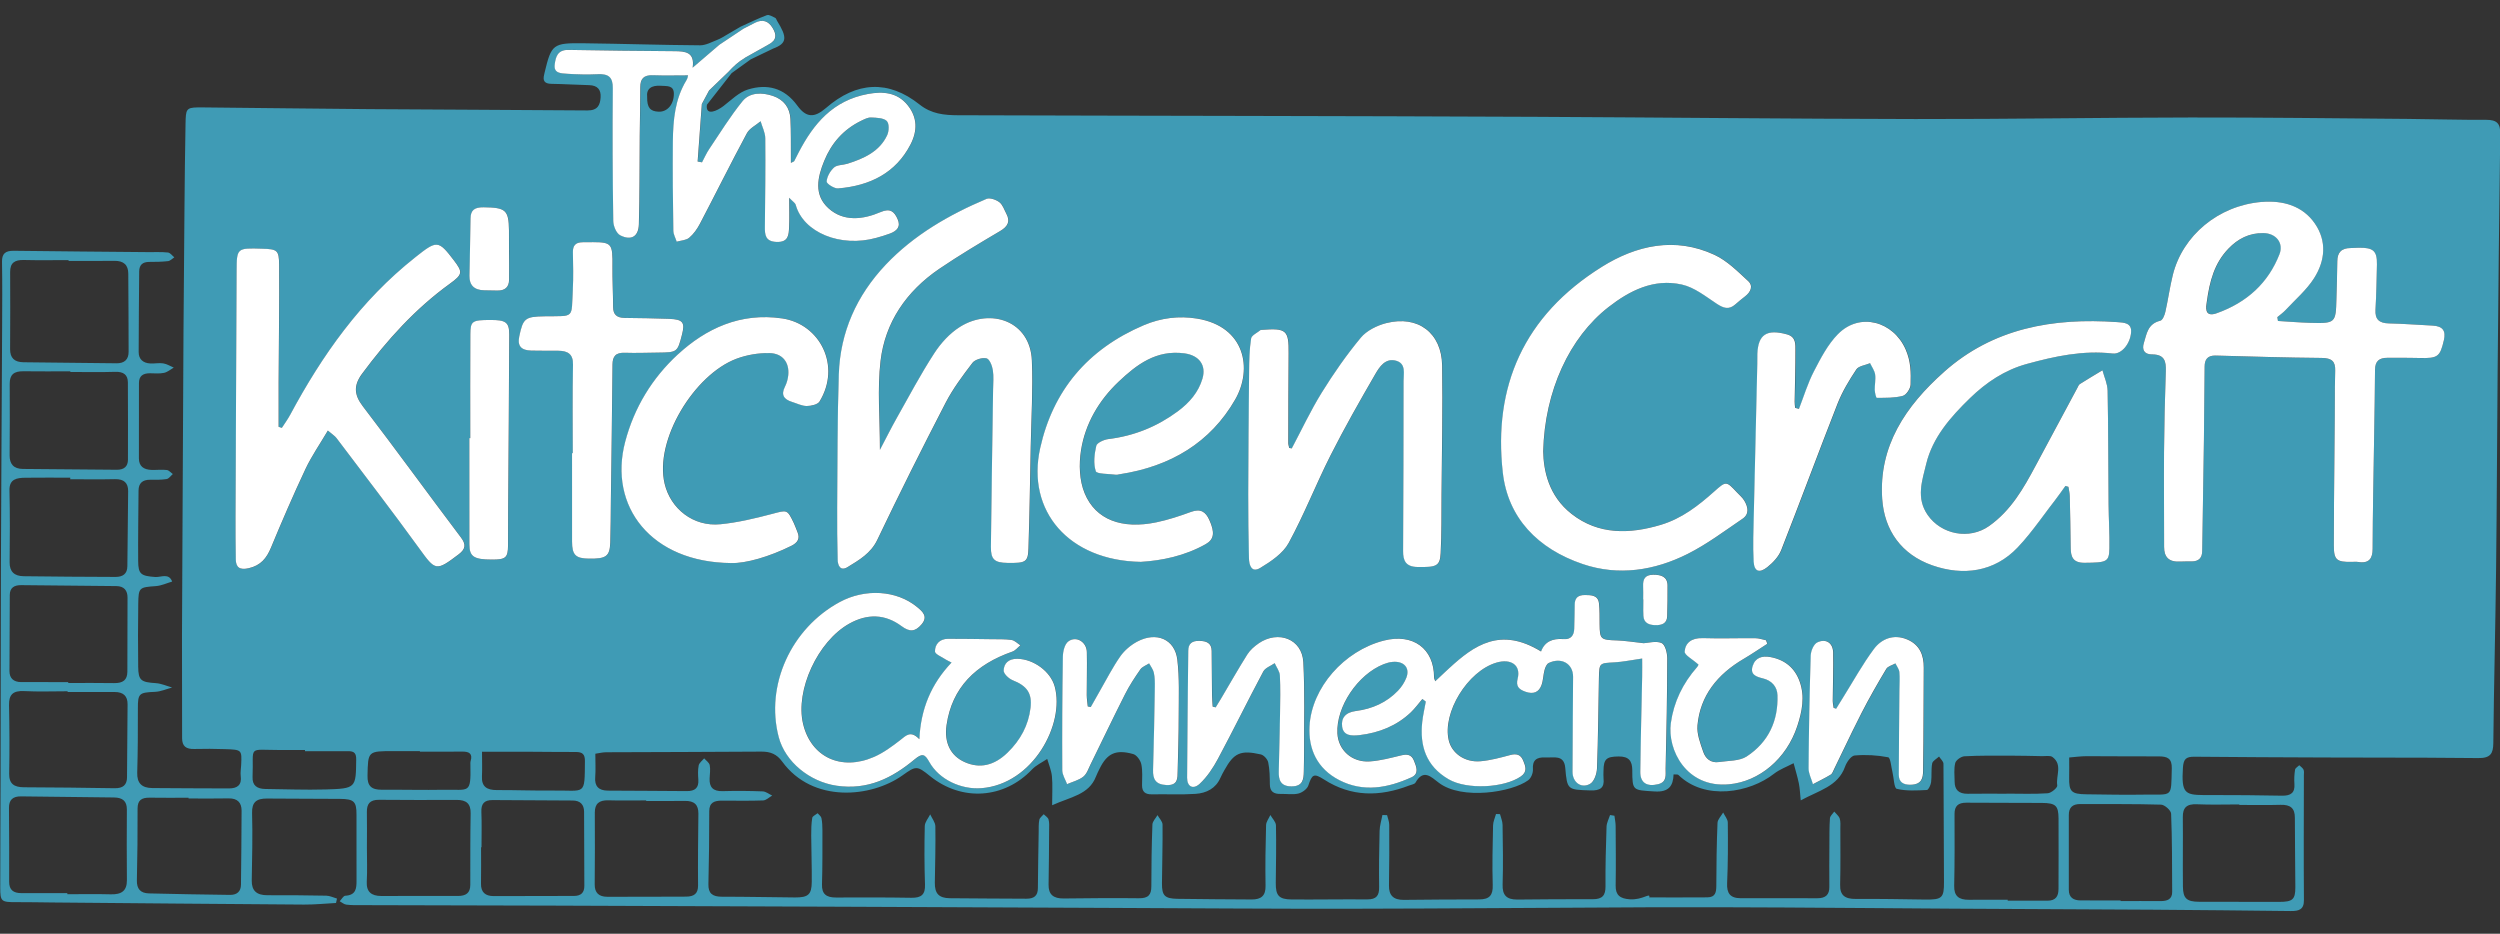 <svg height="62" viewBox="0 0 166 62" width="166" xmlns="http://www.w3.org/2000/svg"><rect x="0" y="0" width="166" height="62" fill="#333333" stroke="none"/><g fill="none" fill-rule="evenodd"><path d="m162.273 22.594c-.257 1.1-.397 1.212-1.628 1.179-.702-.018-1.405-.01-2.108-.011-.571-.002-.83.227-.835.804-.022 2.764-.082 5.528-.123 8.292-.019 1.198-.034 2.397-.038 3.595-.002.627-.23.995-.981.864-.126-.022-.26-.005-.39-.003-1.01.017-1.203-.118-1.203-1.086 0-2.815.039-5.63.062-8.444.008-1.052-.007-2.105.028-3.156.02-.62-.209-.853-.902-.858-2.343-.018-4.686-.096-7.028-.158-.551-.015-.737.266-.741.73-.013 1.614-.024 3.227-.046 4.84-.034 2.471-.077 4.942-.113 7.412-.007.444-.217.688-.708.688-.26 0-.521-.003-.781.009-.732.035-1.042-.301-1.04-.973.004-2.105-.023-4.209-.006-6.314.014-1.785.055-3.571.119-5.356.023-.651-.077-1.115-.923-1.114-.537.001-.666-.341-.535-.758.188-.595.245-1.272 1.089-1.478.16-.039.29-.373.338-.59.184-.812.295-1.639.495-2.448.651-2.626 3.031-4.605 5.883-4.849 1.431-.122 2.742.257 3.552 1.436.806 1.174.676 2.474-.054 3.624-.497.783-1.25 1.425-1.898 2.121-.161.173-.363.314-.545.469.014.084.028.168.042.252.703.042 1.405.101 2.109.122 1.709.05 1.736.019 1.773-1.599.02-.831.055-1.66.058-2.491.003-.57.264-.871.885-.875.182-.001.364-.021.547-.023.969-.008 1.216.213 1.199 1.116-.018 1.002-.04 2.005-.096 3.006-.035.624.229.891.897.905.963.02 1.925.099 2.889.145.685.033.902.346.756.973m-18.814 37.241c-.883-.008-1.766-.002-2.649-.002v-.041c-.883 0-1.766.002-2.649-.001-.494-.001-.79-.203-.79-.701 0-1.659-.001-3.318 0-4.978 0-.472.23-.724.758-.721 1.79.01 3.58-.014 5.368.04.239.007.658.383.667.599.069 1.731.061 3.465.07 5.198.003.486-.323.611-.776.607m-6.062-9.535c.366-.029.77-.086 1.174-.087 1.587-.003 3.173.024 4.759.014.602-.003.895.143.879.791-.049 2.025.09 1.712-1.853 1.748-1.273.024-2.547-.007-3.821-.022-.999-.011-1.159-.18-1.14-1.134.009-.408.002-.817.002-1.311m-.251-18.034c-.24.33-.47.667-.72.99-.809 1.04-1.546 2.141-2.456 3.098-1.551 1.633-3.621 1.901-5.661 1.187-2.049-.718-3.188-2.319-3.329-4.415-.237-3.494 1.535-6.146 4.114-8.438 3.249-2.888 7.212-3.602 11.499-3.297.43.03.953.041.915.657-.048.781-.639 1.494-1.225 1.428-1.964-.227-3.842.181-5.695.689-1.479.406-2.709 1.236-3.776 2.271-1.298 1.26-2.484 2.613-2.907 4.362-.27 1.113-.692 2.266.097 3.401.898 1.291 2.754 1.667 4.079.729 1.459-1.033 2.289-2.51 3.087-4.001.923-1.726 1.85-3.451 2.775-5.175.047-.087.084-.199.163-.248.494-.314.998-.612 1.5-.915.119.45.333.899.342 1.352.048 2.515.041 5.031.063 7.547.009.977.075 1.954.056 2.93-.018.896-.174.942-1.651.954-.766.006-.914-.391-.918-.981-.01-1.15-.035-2.3-.063-3.45-.005-.205-.058-.409-.09-.613-.066-.02-.132-.04-.197-.06m-.543 19.892c.024.145-.397.501-.633.517-.908.061-1.823.024-2.736.024v.006c-.859 0-1.719-.01-2.579.003-.595.008-.864-.268-.867-.804-.003-.415-.058-.845.041-1.24.047-.189.388-.434.609-.445 1.014-.055 2.031-.042 3.048-.042.703.001 1.407.018 2.11.033.234.006.538-.056.69.057.692.513.209 1.257.318 1.89m.08 6.891c0 .455-.179.76-.723.759-.883-.001-1.766 0-2.649 0 0-.021.001-.042.001-.062-.859 0-1.718-.007-2.577.002-.674.007-.993-.252-.977-.926.036-1.59.028-3.181.023-4.772-.002-.523.233-.754.8-.749 1.667.016 3.335.002 5.002.016.918.007 1.098.177 1.104 1.04.01 1.564 0 3.128-.002 4.692m-8.844.684c-1.537-.023-3.076-.052-4.613-.041-.718.005-1.061-.232-1.043-.942.031-1.248.014-2.497.014-3.745 0-.22.025-.453-.043-.655-.059-.171-.237-.307-.363-.459-.099.149-.275.292-.285.446-.041.586-.032 1.174-.036 1.762-.005.931-.013 1.862-.003 2.792.005.524-.246.757-.804.755-1.695-.009-3.389.001-5.083-.002-.702-.001-.93-.337-.901-.988.06-1.344.06-2.691.045-4.036-.002-.223-.2-.444-.307-.666-.13.229-.365.454-.375.688-.058 1.393-.076 2.788-.08 4.183-.002.417-.058.757-.592.762-1.268.011-2.536.004-3.862.004.091-.358-.423.185-1.296.125-.644-.045-.944-.278-.934-.906.022-1.321.008-2.642-.001-3.962-.002-.227-.052-.454-.08-.681-.097-.015-.195-.03-.292-.046-.081.257-.223.514-.232.773-.045 1.321-.08 2.644-.069 3.965.005.586-.198.855-.847.851-1.668-.009-3.336.007-5.002.023-.732.007-1.005-.302-.983-.996.042-1.321.016-2.644-.003-3.967-.003-.237-.111-.473-.17-.71l-.265-.007c-.068.252-.19.503-.196.756-.029 1.321-.062 2.644-.022 3.965.02.654-.197.951-.91.95-1.667-.005-3.334.016-5.001.03-.685.006-.99-.304-.978-.951.023-1.347.023-2.693.017-4.039-.002-.212-.093-.424-.143-.635-.103-.004-.206-.007-.309-.011-.066.35-.179.698-.188 1.049-.033 1.248-.048 2.497-.031 3.744.008.548-.17.817-.799.811-1.669-.015-3.337.018-5.006.005-.855-.007-1.068-.262-1.058-1.102.014-1.273.039-2.546.012-3.819-.005-.231-.243-.458-.372-.687-.099.224-.278.446-.284.671-.037 1.346-.059 2.693-.035 4.039.012.639-.279.902-.921.898-1.642-.012-3.284-.016-4.926-.043-.852-.015-1.037-.211-1.031-1.035.01-1.298.052-2.595.039-3.893-.002-.21-.218-.419-.336-.629-.117.207-.33.412-.337.622-.05 1.37-.071 2.74-.071 4.11 0 .551-.197.795-.823.787-1.667-.022-3.334-.003-5.001.015-.683.007-1.013-.266-1-.923.023-1.223.028-2.447.037-3.671.002-.22.02-.45-.041-.657-.038-.131-.209-.229-.32-.343-.101.122-.262.232-.29.367-.054.261-.038.536-.043.804-.02 1.248-.044 2.495-.053 3.742-.003.497-.25.701-.772.696-1.693-.017-3.388-.007-5.081-.032-.732-.011-1-.322-.99-1.031.019-1.248.056-2.497.035-3.745-.005-.265-.223-.528-.343-.791-.126.257-.354.513-.36.773-.03 1.298-.029 2.596.015 3.893.022.638-.224.884-.903.872-1.668-.029-3.337-.026-5.005-.018-.651.003-.952-.235-.932-.877.037-1.199.028-2.399.029-3.598 0-.269-.013-.541-.067-.804-.024-.117-.165-.212-.253-.318-.124.102-.337.192-.356.309-.062.385-.07.78-.068 1.171.005 1.028.045 2.056.036 3.085-.008.84-.237 1.036-1.126 1.028-1.616-.013-3.233-.051-4.849-.049-.628 0-.902-.229-.888-.83.037-1.615.06-3.231.056-4.846-.002-.581.338-.705.843-.704.912.001 1.825.021 2.736-.013.204-.008.4-.21.6-.323-.209-.096-.414-.269-.627-.278-.885-.034-1.773-.042-2.659-.016-.659.02-.894-.278-.869-.847.012-.294.063-.595.007-.878-.032-.167-.24-.304-.369-.454-.127.157-.329.3-.363.473-.063.308-.043.635-.023.952.034.532-.211.758-.78.751-1.744-.02-3.489-.016-5.233-.031-.616-.006-.883-.301-.835-.893.038-.485.008-.975.008-1.557.23-.033.473-.096.715-.098 3.439-.016 6.878-.016 10.317-.043.605-.004 1.023.178 1.371.657 2.034 2.795 5.928 2.391 7.988.924.908-.647.963-.658 1.84.05 2.108 1.703 4.919 1.505 6.768-.449.27-.285.668-.465 1.006-.694.11.384.277.763.313 1.152.054.574.014 1.156.014 1.922 1.212-.556 2.441-.688 2.909-1.905.07-.184.164-.36.251-.538.493-1.001 1.07-1.28 2.22-.957.238.067.487.42.541.676.095.45.05.926.049 1.392-.002.426.193.618.663.608.962-.02 1.929.033 2.887-.031.729-.047 1.344-.365 1.65-1.057.079-.18.177-.354.273-.528.627-1.134 1.068-1.34 2.413-1.034.204.047.45.325.492.53.098.475.104.97.108 1.458.003.483.263.648.735.635.39-.01.801.063 1.167-.028.257-.064.578-.305.653-.53.245-.742.363-.836 1.04-.401 1.811 1.167 3.701 1.153 5.657.4.145-.056.357-.086.416-.189.531-.927 1.023-.395 1.548.005 1.534 1.169 4.862.63 5.938-.165.196-.145.331-.49.314-.731-.043-.6.243-.814.818-.782.555.032 1.252-.216 1.33.698.125 1.464.152 1.44 1.67 1.491.643.022.94-.171.871-.789-.018-.17-.004-.343-.003-.514.007-.783.189-.945 1.01-.952.67-.007.899.298.901.912.003 1.383.031 1.317 1.48 1.411.96.062 1.235-.385 1.262-1.132.17.014.275-.008.314.03 1.772 1.737 4.746 1.186 6.353-.073.379-.296.865-.471 1.303-.702.118.448.256.892.349 1.344.067.324.076.66.124 1.126 1.179-.653 2.478-.919 2.943-2.241.103-.292.396-.719.636-.74.735-.065 1.5-.022 2.223.118.162.032.201.636.287.978.097.389.102 1.071.289 1.117.632.155 1.329.11 1.997.078.107-.006.257-.333.282-.524.053-.412-.007-.838.071-1.243.033-.171.297-.305.456-.455.102.161.291.32.293.481.023 2.613.014 5.227.034 7.842.008 1.054-.119 1.189-1.235 1.172m-81.494-.942c.006.552-.265.747-.798.749-1.742.003-3.484.014-5.226.011-.566-.001-.845-.266-.839-.825.017-1.588.015-3.176.007-4.764-.003-.59.281-.836.91-.817.831.024 1.665.006 2.497.006v.037c.859 0 1.717.011 2.576-.004.63-.011.901.263.895.844-.017 1.588-.037 3.176-.022 4.764m-8.36-22.833c-.003-1.956-.001-3.912-.001-5.868h.049c0-1.957-.027-3.914.015-5.87.015-.697-.325-.92-.972-.929-.598-.007-1.197.006-1.796-.011-.644-.018-.94-.275-.8-.94.252-1.201.383-1.317 1.681-1.337 2.035-.03 1.77.186 1.875-1.768.044-.83.02-1.664.006-2.496-.007-.423.171-.648.633-.653.025-.001.051-.004.077-.004 1.866-.003 1.933-.091 1.915 1.595-.01.904.042 1.81.045 2.715.002.492.243.712.759.718.989.013 1.978.025 2.967.063.907.035 1.057.234.85 1.037-.307 1.187-.307 1.188-1.607 1.203-.729.009-1.459.038-2.186.013-.617-.021-.821.238-.825.789-.023 3.008-.069 6.015-.107 9.022-.011.93-.01 1.86-.042 2.789-.031.918-.27 1.085-1.419 1.068-.884-.013-1.115-.243-1.116-1.136m-1.263 16.537c-1.245.015-2.491-.036-3.736-.031-.676.003-1.024-.238-.991-.908.024-.506.004-1.013.004-1.637 1.126 0 2.233-.003 3.341.001.96.002 1.92.021 2.881.015.461-.002.616.157.611.611-.019 2.335.053 1.923-2.11 1.95m1.369 6.997c-1.77-.001-3.542.01-5.312.011-.574 0-.856-.265-.847-.821.015-.807.004-1.615.004-2.421h.03c0-.783.023-1.566-.009-2.348-.021-.52.17-.791.746-.787 1.771.012 3.543.017 5.314.03.516.003.757.278.76.745.008 1.637.009 3.276.017 4.913.003.449-.205.679-.703.679m-6.922-23.352c-.003-2.349-.002-4.697-.002-7.045h.062c0-2.3-.01-4.599.005-6.898.006-.882.116-.942 1.313-.947 1.033-.005 1.269.143 1.267.965-.011 3.81-.047 7.62-.072 11.431-.005.856 0 1.712-.007 2.567-.007.826-.15.947-1.075.945-1.203-.003-1.49-.194-1.491-1.017m.078 14.381c-.027.092-.021.195-.018.292.037 1.936-.078 1.598-1.742 1.628-1.38.025-2.76-.012-4.14-.002-.69.005-.966-.25-.951-.93.037-1.637.006-1.637 1.759-1.635.574.001 1.147 0 1.72 0v.036c.938 0 1.876.009 2.814-.004.473-.007.693.148.558.615m-.027 8.246c-.002.524-.282.729-.834.725-1.692-.012-3.384.007-5.076.002-.661-.001-1-.28-.963-.952.041-.755.009-1.514.009-2.271.002-.782.011-1.565-.002-2.347-.008-.528.18-.823.809-.817 1.717.019 3.435.012 5.153.007.644-.002.94.253.928.887-.03 1.588-.018 3.178-.023 4.766m-8.875-29.673c-.114-.15-.292-.258-.575-.501-.53.901-1.083 1.696-1.486 2.554-.81 1.722-1.563 3.468-2.291 5.223-.286.69-.673 1.18-1.479 1.365-.598.136-.85-.054-.857-.594-.014-.954-.022-1.909-.018-2.863.021-5.411.043-10.822.07-16.234.009-1.579.017-1.579 1.691-1.527 1.007.031 1.128.092 1.134 1.07.017 2.594-.021 5.187-.033 7.781-.004.992-.001 1.984-.001 2.977.072.023.144.046.217.069.185-.289.391-.568.552-.868 2.117-3.942 4.666-7.577 8.307-10.457 1.437-1.138 1.526-1.161 2.566.203.594.781.59.929-.26 1.543-2.314 1.675-4.168 3.735-5.829 5.974-.579.78-.552 1.397.045 2.177 2.204 2.88 4.329 5.815 6.514 8.709.359.475.292.777-.151 1.113-1.513 1.145-1.542 1.102-2.626-.394-1.787-2.467-3.65-4.885-5.489-7.32m-.753 23.326c-1.323.039-2.649-.017-3.975-.031-.562-.007-.88-.232-.856-.8.089-2.119-.398-1.79 1.844-1.788h1.638c0 .026 0 .052-.001.078.962 0 1.923.002 2.884-.001.391-.001.521.15.517.541-.02 1.913-.005 1.94-2.052 2.002m-5.599 6.316c-.004.456-.263.689-.726.684-1.795-.022-3.589-.056-5.383-.099-.574-.014-.815-.311-.803-.862.036-1.589.052-3.178.046-4.768-.003-.55.26-.737.807-.727.859.016 1.718.004 2.577.004 0 .016.001.033.001.049.885 0 1.77.015 2.655-.005.614-.014.866.302.867.809.001 1.638-.028 3.276-.041 4.915m-8.28-34.615c-2.052-.024-4.104-.048-6.156-.068-.616-.006-.896-.295-.894-.866.007-1.709.016-3.419.003-5.128-.004-.608.3-.812.916-.796.987.025 1.976.007 2.964.007v.053c1.013 0 2.026.011 3.039-.004.624-.009.921.278.925.84.014 1.733.019 3.467.022 5.2.001.504-.266.77-.818.764m.735 13.474c-.003.506-.302.711-.786.71-2.033-.007-4.066-.02-6.099-.047-.623-.008-.94-.304-.933-.927.017-1.591.026-3.183-.01-4.774-.017-.758.484-.831 1.067-.839.99-.013 1.979-.004 2.969-.004v.105c.99 0 1.98.017 2.969-.006.605-.015.877.26.875.788-.009 1.664-.04 3.329-.052 4.994m-.022 14.007c-.004.517-.264.742-.827.733-2.003-.034-4.005-.054-6.008-.063-.668-.002-1.003-.227-.991-.91.028-1.514.022-3.03-.009-4.544-.013-.684.244-.972 1.005-.933.959.05 1.924.012 2.886.012v.05c1.041 0 2.082.002 3.123-.001.583-.002.861.276.857.815-.011 1.614-.025 3.227-.037 4.84m-1.072 7.779c-.963-.027-1.927-.007-2.891-.007 0-.024 0-.047 0-.072-1.016 0-2.032.001-3.048 0-.533 0-.817-.211-.815-.751.009-1.638-.003-3.277-.012-4.916-.003-.514.243-.766.804-.758 2.056.029 4.113.051 6.169.073.571.006.859.239.855.803-.012 1.565-.01 3.13.002 4.695.005.693-.35.953-1.064.933m-5.955-14.092c-.505-.002-.779-.254-.779-.728.002-1.687.01-3.374.021-5.062.003-.462.283-.652.751-.648 2.109.021 4.218.04 6.328.063.53.006.74.31.74.763.002 1.638-.01 3.276-.011 4.915 0 .563-.301.774-.88.764-1.015-.019-2.03-.006-3.046-.006v-.06c-1.042 0-2.083.004-3.123-.002m-.763-19.812c-.005-.602.285-.835.902-.826 1.042.015 2.083.004 3.124.004v.043c.989 0 1.979.024 2.966-.009.565-.02.851.192.854.703.011 1.709.008 3.419.005 5.129-.001.449-.255.673-.733.67-2.083-.017-4.165-.034-6.247-.054-.623-.007-.879-.339-.877-.895.006-1.589.02-3.178.006-4.766m30.606-10.96c.005-.563.264-.76.864-.752 1.473.019 1.673.174 1.69 1.526.005.439.001.878.001 1.317h.006c0 .658.004 1.317-.002 1.976-.004.477-.264.719-.779.708-.285-.006-.571-.011-.857-.015-.672-.008-1.005-.334-.995-.96.02-1.267.06-2.534.071-3.802m12.476-7.098c-.557-.027-.766-.271-.755-.97-.065-.559.287-.8.93-.751.375.029.834-.043.843.509.01.721-.432 1.239-1.017 1.212m-4.016-2.492c-.676.032-1.357.019-2.032-.028-.39-.027-.916-.013-.836-.615.066-.5.181-.982.91-.971 2.344.037 4.689.074 7.034.084.744.004 1.368.067 1.217 1.094.634-.545 1.209-1.037 1.772-1.521l1.603-1.069c.253-.13.505-.261.76-.389.511-.257.893-.12 1.172.341.269.444.29.809-.264 1.101l-1.574.884-.012.015c-.415.239-.759.565-1.081.916h-.001l-1.283 1.236-.484.902c-.092 1.272-.185 2.545-.277 3.817.097.018.194.036.29.054.158-.296.292-.606.48-.885.718-1.068 1.395-2.169 2.207-3.172.486-.6 1.303-.595 2.027-.349.723.246 1.117.783 1.156 1.517.024.439.026.88.03 1.321.004.519.001 1.037.001 1.606.14-.076.203-.089.223-.124.107-.195.2-.397.303-.594.976-1.868 2.255-3.429 4.59-3.86.989-.181 1.935-.106 2.617.723.683.83.673 1.73.21 2.63-.969 1.881-2.674 2.743-4.809 2.919-.253.021-.77-.314-.76-.458.023-.327.235-.7.493-.934.197-.177.59-.154.885-.247 1.111-.349 2.146-.822 2.642-1.896.127-.274.148-.768-.029-.942-.21-.206-.681-.217-1.043-.232-.215-.009-.449.117-.655.217-1.19.579-1.974 1.494-2.451 2.656-.451 1.1-.706 2.265.285 3.16.994.895 2.273.755 3.45.25.64-.275.909-.044 1.133.457.23.514-.037.791-.508.967-.29.109-.59.197-.89.281-2.38.67-4.866-.348-5.369-2.198-.03-.11-.175-.193-.431-.461 0 .795.02 1.376-.007 1.956-.023.492-.026 1.004-.822.978-.763-.025-.79-.478-.785-1.007.02-1.958.046-3.917.028-5.875-.004-.378-.202-.755-.31-1.132-.31.262-.737.47-.912.797-1.067 1.988-2.07 4.007-3.115 6.005-.179.341-.417.681-.713.933-.199.169-.55.18-.832.262-.078-.243-.22-.487-.223-.731-.028-1.983-.055-3.966-.031-5.949.016-1.4.137-2.792.905-4.051.081-.133.099-.301.103-.314-.792 0-1.565.022-2.336-.007-.618-.024-.835.248-.836.789-.001 1.076-.028 2.154-.037 3.23-.017 1.958-.005 3.917-.057 5.873-.022.813-.498 1.106-1.23.74-.267-.134-.464-.622-.47-.952-.043-2.937-.058-5.874-.03-8.811.006-.711-.25-.973-.99-.938m25.817 8.277c.21-.09.632.061.844.226.223.173.317.496.458.757.276.51.112.846-.407 1.153-1.364.806-2.729 1.618-4.034 2.505-2.218 1.506-3.606 3.579-3.909 6.113-.223 1.87-.043 3.782-.043 5.916.423-.804.748-1.458 1.106-2.094.816-1.447 1.593-2.918 2.498-4.315.437-.673 1.031-1.336 1.722-1.767 2.023-1.263 4.656-.394 4.765 2.244.078 1.904-.04 3.815-.077 5.723-.043 2.25-.077 4.501-.15 6.75-.03.909-.179.983-1.39.964-.859-.014-1.111-.221-1.103-1.069.036-3.474.097-6.948.145-10.422.007-.44.052-.888-.017-1.318-.046-.286-.214-.724-.418-.775-.272-.069-.767.081-.931.296-.651.85-1.301 1.721-1.786 2.658-1.559 3.013-3.078 6.047-4.539 9.103-.423.887-1.2 1.334-1.971 1.805-.476.291-.65-.111-.658-.491-.026-1.15-.042-2.301-.033-3.45.023-2.96.01-5.92.111-8.878.094-2.761 1.165-5.204 3.126-7.271 1.853-1.955 4.176-3.299 6.691-4.363m-9.751 26.769c1.685-.909 3.768-.781 5.122.329.383.314.754.639.295 1.169-.412.474-.776.509-1.31.112-1.102-.821-2.28-.847-3.486-.169-2.09 1.174-3.587 4.42-3.063 6.643.52 2.207 2.517 3.162 4.716 2.201.625-.274 1.191-.693 1.728-1.109.39-.303.693-.676 1.279-.065.093-2.008.778-3.658 2.136-5.09-.203-.105-.294-.14-.37-.192-.26-.177-.726-.358-.729-.541-.007-.457.289-.844.873-.844.964-.001 1.928.014 2.892.027.443.007.891-.011 1.324.053.209.032.39.229.583.353-.176.142-.327.345-.531.416-2.441.853-4.009 2.388-4.372 4.876-.172 1.18.27 2.053 1.22 2.47.984.433 1.934.232 2.825-.632.859-.833 1.396-1.822 1.531-2.987.112-.966-.237-1.446-1.181-1.822-.264-.105-.612-.432-.605-.648.016-.461.313-.792.922-.778 1.065.024 2.189.835 2.467 1.836.69 2.483-1.432 6.49-4.869 6.755-1.323.103-2.796-.559-3.452-1.733-.303-.542-.464-.61-.994-.169-1.46 1.214-3.085 2.047-5.17 1.737-1.781-.264-3.407-1.573-3.841-3.235-.896-3.428.819-7.215 4.061-8.964m-4.67-16.525c-.73-.015-1.511.118-2.19.373-2.815 1.058-5.46 5.409-4.774 8.298.396 1.662 1.9 2.873 3.711 2.693 1.151-.114 2.294-.388 3.413-.683 1.016-.268 1.009-.321 1.452.599.097.199.165.411.25.616.179.425-.003.697-.406.897-1.476.733-3.029 1.174-3.993 1.149-5.315-.039-8.179-3.76-7.043-8.06.598-2.269 1.791-4.225 3.498-5.798 1.857-1.711 4.156-2.799 6.929-2.387 2.508.373 3.924 3.152 2.473 5.519-.119.195-.562.298-.853.296-.323-.002-.646-.17-.968-.27-.55-.171-.748-.474-.477-1.007.121-.238.197-.51.223-.773.082-.829-.367-1.445-1.247-1.463m25.52 21.219c-.046-.216-.204-.412-.313-.617-.197.129-.457.219-.578.394-.371.529-.729 1.074-1.018 1.646-.783 1.544-1.525 3.107-2.289 4.659-.142.287-.249.634-.488.824-.296.235-.712.336-1.076.495-.111-.306-.316-.611-.317-.917-.014-2.517-.003-5.033.04-7.549.006-.351.117-.839.374-1.02.524-.372 1.202.048 1.217.714.023.953-.01 1.907-.007 2.86.001.252.044.504.069.755.067.013.133.025.2.038.201-.356.399-.713.603-1.067.445-.773.848-1.572 1.361-2.305.274-.391.691-.745 1.127-.977 1.27-.677 2.494-.154 2.656 1.202.148 1.232.093 2.487.093 3.731-.001 1.223-.042 2.445-.071 3.668-.011.47.035.963-.743.927-.729-.033-.909-.398-.889-1.013.057-1.833.085-3.667.116-5.5.005-.317.001-.64-.065-.949m-7.546-14.914c.844-3.788 3.114-6.555 6.899-8.166 1.121-.477 2.323-.627 3.52-.43 3.209.53 3.688 3.352 2.529 5.37-1.638 2.853-4.285 4.451-7.681 4.966-.077.011-.157.042-.231.033-.47-.066-1.28-.041-1.343-.232-.172-.517-.097-1.14.03-1.691.046-.198.504-.409.797-.445 1.729-.211 3.251-.835 4.615-1.844.781-.578 1.374-1.272 1.64-2.177.261-.891-.225-1.539-1.19-1.67-1.884-.256-3.183.751-4.368 1.869-1.332 1.258-2.228 2.81-2.506 4.56-.149.929-.115 2.001.241 2.861.733 1.768 2.483 2.4 4.761 1.927.784-.163 1.553-.419 2.303-.693.644-.234.97.002 1.21.529.38.835.322 1.295-.23 1.608-1.397.792-2.936 1.1-4.318 1.182-4.774-.079-7.612-3.371-6.679-7.558m13.754 13.697c.18-.284.463-.535.753-.732 1.316-.893 2.882-.279 2.963 1.241.106 1.978.043 3.963.05 5.945.001.44-.01.88-.018 1.321-.009.522-.061.996-.819.992-.731-.003-.855-.434-.843-.978.027-1.272.064-2.545.084-3.817.014-.856.034-1.714-.01-2.569-.014-.278-.224-.546-.344-.818-.257.18-.626.308-.754.549-1.025 1.922-1.984 3.877-3.012 5.798-.319.596-.712 1.194-1.21 1.659-.437.408-.842.196-.84-.397.011-2.814.051-5.627.077-8.441.004-.461.242-.657.729-.65.487.007.819.152.825.663.01.979.012 1.958.023 2.936.003.256.028.51.043.766.067.016.134.033.2.051.118-.193.239-.384.354-.577.581-.982 1.142-1.976 1.751-2.942m.118-18.782c.008-.732.02-1.47.132-2.191.034-.215.414-.382.638-.568.015-.012.05-.002.077-.005 1.635-.125 1.792.024 1.776 1.566-.019 1.981-.019 3.962-.023 5.944 0 .11.041.22.062.33.057.011.114.021.171.031.659-1.241 1.254-2.516 1.995-3.713.782-1.262 1.638-2.495 2.594-3.644.383-.462 1.074-.809 1.695-.966 2.096-.529 3.666.654 3.698 2.812.043 2.862-.019 5.725-.04 8.587-.01 1.294.01 2.59-.058 3.881-.046.863-.281.938-1.542.917-.794-.013-.954-.443-.951-1.055.015-3.766.034-7.534.03-11.301 0-.488.177-1.152-.494-1.34-.71-.199-1.103.406-1.376.877-1.032 1.782-2.051 3.574-2.977 5.405-.972 1.921-1.751 3.931-2.782 5.821-.372.682-1.167 1.223-1.886 1.655-.591.355-.74-.208-.75-.645-.032-1.419-.053-2.837-.049-4.256.008-2.715.029-5.428.059-8.143m27.759 16.244c-.01.485-.344.608-.785.599-.439-.007-.77-.154-.796-.617-.02-.363-.004-.729-.004-1.094-.003 0-.007 0-.01 0 0-.292.01-.584-.003-.875-.019-.45.103-.759.675-.761.537-.002.938.132.947.71.01.679-.01 1.359-.023 2.038m-.607 11.162c-.745.178-1.184-.093-1.177-.826.022-2.104.082-4.207.123-6.31.009-.451.001-.902.001-1.21-.707.101-1.262.22-1.823.252-1.014.056-1.027.033-1.049 1.019-.043 2.007-.05 4.014-.128 6.019-.014.361-.184.88-.465 1.035-.583.324-1.161-.105-1.161-.802-.001-2.105.032-4.21.038-6.314.002-.871-.778-1.315-1.617-.913-.143.069-.232.298-.278.47-.09.329-.085.685-.203 1.003-.172.461-.524.626-1.054.44-.465-.163-.655-.372-.527-.879.223-.881-.43-1.347-1.411-1.057-1.91.563-3.603 3.325-3.165 5.16.206.863 1.069 1.479 2.105 1.389.667-.058 1.327-.237 1.974-.412.44-.119.709-.016.867.372.152.376.291.74-.161 1.049-1.12.768-3.583.892-4.794.188-1.514-.88-1.924-2.237-1.752-3.81.05-.453.157-.901.237-1.351-.076-.057-.151-.114-.227-.171-.254.297-.483.617-.766.887-.934.887-2.091 1.357-3.396 1.511-.505.06-1.077.067-1.166-.555-.083-.581.223-.958.911-1.045 1.09-.138 2.05-.569 2.794-1.346.237-.248.438-.555.559-.867.252-.652-.16-1.113-.905-1.049-.203.017-.41.076-.599.15-1.725.682-3.162 2.831-3.076 4.59.055 1.117.961 1.949 2.155 1.869.693-.046 1.38-.232 2.059-.396.416-.1.705-.072.872.35.162.407.356.865-.167 1.102-1.557.704-3.187 1.015-4.793.186-1.473-.76-2.06-2.065-1.977-3.582.141-2.568 2.307-5.009 4.931-5.683 1.941-.498 3.344.53 3.339 2.443 0 .066.038.132.077.256 1.966-1.823 3.82-3.944 7.027-1.976.235-.651.764-.883 1.49-.824.497.04.699-.258.712-.686.017-.538.022-1.076.031-1.615.007-.414.206-.627.673-.623.443.003.879.017.938.543.051.461.037.928.043 1.392.013 1.012.063 1.043 1.156 1.081.543.019 1.083.109 1.773.184.29-.015.812-.171 1.184-.013.244.104.379.661.378 1.014-.005 2.447-.047 4.894-.108 7.34-.01.376.117.874-.503 1.022m-3.732-34.355c2.29-1.428 4.849-2.014 7.479-.795.846.392 1.542 1.104 2.235 1.739.351.322.175.725-.201 1.015-.221.171-.437.348-.645.532-.433.385-.794.254-1.24-.04-.734-.483-1.477-1.086-2.31-1.272-1.876-.421-3.483.411-4.87 1.49-2.595 2.017-4.241 5.573-4.342 9.577.023 1.246.337 2.955 1.893 4.168 1.786 1.392 3.837 1.339 5.916.718 1.398-.417 2.503-1.281 3.549-2.216.788-.704.799-.694 1.496.05.171.184.375.352.5.561.245.41.35.881-.111 1.196-1.195.814-2.362 1.693-3.656 2.342-2.189 1.099-4.576 1.48-6.955.674-3.003-1.017-4.975-3.074-5.314-6.076-.645-5.704 1.381-10.421 6.578-13.662m6.412 26.408c-.403-.362-.93-.628-.914-.862.039-.576.463-.916 1.182-.893 1.171.038 2.345-.003 3.517.007.236.002.471.088.707.136.027.078.055.156.083.234-.517.332-1.023.68-1.553.991-1.76 1.03-2.907 2.457-3.083 4.425-.051.574.19 1.189.383 1.759.145.428.486.759 1.04.678.627-.093 1.369-.061 1.846-.374 1.467-.96 2.095-2.39 2.043-4.06-.018-.565-.376-.978-.965-1.12-.491-.119-.863-.27-.681-.831.178-.555.633-.687 1.176-.586.978.182 1.625.737 1.943 1.625.358 1.003.16 1.987-.157 2.956-.714 2.175-2.522 3.686-4.534 3.869-2.832.258-4.112-2.295-3.863-4.076.197-1.402.794-2.626 1.745-3.71.077-.087.108-.21.086-.166m13.345.497c-.02-.197-.17-.381-.263-.572-.205.118-.499.189-.602.36-.574.958-1.129 1.928-1.638 2.917-.635 1.232-1.218 2.488-1.827 3.733-.064.132-.116.305-.23.375-.378.232-.783.425-1.177.634-.102-.354-.294-.709-.291-1.062.019-2.495.064-4.99.143-7.483.01-.305.197-.759.445-.874.572-.268 1.03.047 1.042.663.02 1.076-.019 2.152-.026 3.228-.001.154.04.308.061.462.057.017.112.034.169.051.157-.256.314-.514.474-.769.67-1.07 1.276-2.181 2.032-3.195.505-.677 1.313-1.009 2.21-.63.832.352 1.105 1.045 1.098 1.871-.019 2.201-.008 4.403-.044 6.603-.008.506.076 1.142-.804 1.173-.52.019-.809-.182-.808-.669.005-1.882.026-3.764.041-5.646.003-.39.036-.784-.004-1.17m-9.665-10.488c.073-3.326.155-6.653.233-9.979.004-.22-.004-.441.004-.661.053-1.286.626-1.66 1.97-1.287.61.169.554.661.556 1.085.003 1.125-.034 2.25-.051 3.374-.002.139.02.278.03.416.085.024.17.047.255.071.326-.836.583-1.704.996-2.501.45-.867.916-1.779 1.602-2.474 1.45-1.47 3.676-.837 4.489 1.024.35.801.351 1.545.329 2.324-.008.268-.279.692-.517.756-.548.148-1.149.131-1.729.136-.046 0-.13-.344-.136-.529-.01-.341.074-.69.025-1.023-.037-.26-.217-.501-.334-.751-.311.131-.759.182-.909.408-.482.724-.938 1.481-1.251 2.278-1.272 3.234-2.47 6.493-3.742 9.727-.168.428-.541.828-.92 1.129-.535.424-.873.292-.91-.373-.057-1.047-.011-2.101.011-3.152m29.403 19.273c.936.042 1.876.011 2.814.011v.033c.911 0 1.824.02 2.736-.007.66-.02.956.224.954.856-.004 1.54.03 3.08.032 4.621.001.812-.183.968-1.076.968-1.769.001-3.537-.003-5.306-.007-.819-.002-1.074-.214-1.083-.999-.017-1.542.009-3.084-.007-4.626-.007-.622.25-.88.936-.85m-94.943-52.397c.137-.051.367.1.543.18.057.026.077.123.116.186.68 1.098.696 1.501-.256 1.855l-1.487.715-.633.456-.633.457-1.643 2.099-.01.105c-.022.617.669.32 1.114-.022.518-.4 1.021-.911 1.627-1.097 1.266-.387 2.407-.116 3.268 1.067.59.81 1.126.84 1.907.163 2.03-1.761 4.14-1.881 6.217-.228.784.624 1.633.706 2.542.71 6.361.023 12.721.029 19.082.045 6.436.016 12.874.027 19.31.06 8.395.042 16.788.133 25.182.147 6.094.011 12.187-.096 18.28-.103 4.796-.007 9.591.056 14.387.094 1.745.014 3.49.071 5.236.061.726-.004.944.261.936.92-.075 5.239-.126 10.478-.174 15.717-.04 4.406-.05 8.812-.103 13.217-.045 3.842-.145 7.684-.184 11.526-.007.694-.183 1.01-.998 1-1.129-.013-2.259-.02-3.388-.025l-6.778-.014c-2.889-.011-5.779-.023-8.668-.051-.593-.007-.743.164-.78.758-.101 1.633.129 1.779 1.355 1.788l.446-0.0.166-0c1.536-.002 3.073.012 4.609.042.598.012.872-.201.829-.779-.023-.315-.006-.639.043-.951.017-.108.183-.196.28-.292.097.096.226.177.281.292.05.103.024.24.024.363-.002 2.767-.019 5.534.003 8.301.005.632-.338.732-.879.725-3.048-.035-6.096-.069-9.144-.089-4.428-.029-8.855-.043-13.283-.069-3.727-.022-7.454-.058-11.181-.077-2.968-.015-5.935-.026-8.903-.015-6.611.026-13.222.087-19.832.097-5.344.009-10.688-.033-16.032-.055-5.838-.024-11.676-.052-17.514-.077-6.437-.026-12.874-.053-19.311-.074-4.326-.015-8.652-.021-12.977-.033-.313-.001-.63.007-.937-.035-.152-.02-.288-.146-.431-.224.123-.127.241-.358.371-.365.715-.039.746-.492.746-.984-.001-1.468-.005-2.938-.002-4.406.003-.86-.16-1.033-1.089-1.041-1.615-.015-3.23-.006-4.846-.023-.713-.007-1.017.243-.998.962.042 1.491.002 2.985-.022 4.478-.011.68.323.982 1.04.98 1.303-.004 2.607.003 3.91.03.237.005.473.125.71.192-.021.098-.043.195-.064.293-.71.038-1.422.111-2.133.106-5.577-.038-11.155-.091-16.733-.14-.781-.007-1.563-.025-2.343-.022-1.021.005-1.086-.033-1.086-.972 0-2.448.017-4.897.022-7.346.01-4.72.007-9.44.023-14.16.018-5.236.054-10.473.079-15.709.007-1.443.017-2.887-.007-4.33-.01-.545.223-.741.784-.733 2.97.038 5.942.061 8.912.089.442.004.887-.02 1.323.026.151.016.281.208.421.319-.138.088-.268.236-.416.253-.412.047-.831.052-1.248.052-.462 0-.664.218-.668.634-.013 1.785-.034 3.571-.035 5.356 0 .46.281.729.777.754.285.015.58-.051.856-.006.243.039.466.182.697.279-.214.121-.414.3-.645.35-.299.064-.623.03-.936.027-.476-.003-.731.191-.73.657.002 1.665-.001 3.331-.003 4.996 0 .527.321.747.837.764.338.011.681-.032 1.015.006.143.016.267.175.4.269-.136.115-.257.307-.41.332-.357.059-.728.049-1.092.046-.523-.004-.77.241-.774.717-.012 1.567-.036 3.134-.024 4.701.007.857.193.971 1.13 1.04.382.028.905-.286 1.126.303-.359.105-.713.275-1.079.301-1.107.079-1.157.091-1.172 1.179-.018 1.395-.023 2.791-.004 4.185.011.903.191 1.018 1.17 1.08.366.023.723.189 1.084.29-.378.1-.753.272-1.135.287-1.064.043-1.143.108-1.14 1.107.003 1.42-.002 2.84-.043 4.26-.021.685.292 1.016.998 1.022 1.694.016 3.388.018 5.082.025.583.002.868-.238.793-.817-.031-.24.017-.488.028-.733.05-1.015.05-1.023-1.072-1.059-.677-.022-1.356-.029-2.033-.01-.553.016-.817-.18-.816-.722l-.008-6.758c.009-3.256.03-6.511.047-9.767.018-3.525.032-7.049.054-10.573.017-2.717.04-5.434.065-8.15.017-1.849.033-3.698.07-5.547.019-.94.035-1.071.802-1.083l.254-.001.145.001c3.675.033 7.349.087 11.024.114 4.819.036 9.639.047 14.458.087.689.006.847-.363.878-.875.03-.495-.194-.791-.766-.805-.834-.021-1.667-.075-2.501-.087-.483-.007-.581-.23-.481-.615.012-.047.02-.096.031-.144.452-1.871.544-1.961 2.583-1.935 2.579.031 5.157.118 7.735.136.385.002.779-.22 1.156-.367.108-.042.211-.097.313-.153l1.228-.718c.581-.261 1.152-.545 1.75-.767zm99.375 14.469c-.943-.014-1.692.376-2.319 1.029-1.019 1.059-1.293 2.368-1.48 3.835-.017.349.078.679.71.452 2.014-.719 3.417-2.02 4.157-3.918.289-.738-.227-1.387-1.069-1.399z" fill="#3f9bb5"/><path d="m55.765 39.972c1.685-.909 3.768-.781 5.122.329.383.314.754.639.295 1.169-.412.475-.776.509-1.31.112-1.102-.821-2.28-.846-3.486-.169-2.09 1.174-3.586 4.42-3.063 6.643.52 2.207 2.517 3.162 4.716 2.201.625-.274 1.192-.693 1.729-1.109.39-.303.692-.675 1.278-.065.093-2.008.778-3.658 2.136-5.09-.203-.105-.294-.14-.37-.192-.26-.177-.726-.358-.729-.541-.007-.457.289-.844.873-.844.964-.001 1.928.014 2.892.027.443.007.891-.011 1.324.053.209.032.39.23.583.353-.176.142-.327.345-.531.416-2.441.853-4.009 2.388-4.372 4.876-.171 1.181.27 2.053 1.22 2.47.984.433 1.934.232 2.825-.632.859-.832 1.396-1.822 1.531-2.986.112-.967-.237-1.447-1.181-1.823-.264-.105-.611-.432-.604-.648.015-.46.312-.792.921-.778 1.065.024 2.189.835 2.467 1.836.69 2.484-1.431 6.49-4.869 6.756-1.323.102-2.796-.559-3.452-1.734-.303-.542-.464-.61-.994-.169-1.46 1.214-3.085 2.047-5.17 1.738-1.781-.265-3.406-1.574-3.841-3.236-.896-3.428.819-7.215 4.061-8.964zm49.467-.463c.443.004.879.017.938.543.051.461.037.929.043 1.393.013 1.011.063 1.043 1.156 1.08.543.019 1.083.109 1.773.184.29-.014.812-.17 1.184-.012.244.104.379.66.378 1.013-.005 2.448-.047 4.894-.108 7.341-.01.376.117.874-.503 1.022-.745.178-1.184-.094-1.177-.826.022-2.104.082-4.207.123-6.311.009-.451.001-.902.001-1.209-.707.1-1.262.22-1.823.252-1.014.056-1.027.033-1.049 1.018-.043 2.007-.05 4.014-.128 6.02-.014.361-.184.879-.465 1.035-.583.323-1.161-.105-1.161-.803-.001-2.105.032-4.209.038-6.314.002-.871-.778-1.315-1.617-.913-.143.069-.232.298-.278.469-.09.33-.085.686-.203 1.004-.172.461-.524.625-1.054.439-.465-.163-.655-.372-.527-.879.223-.88-.43-1.346-1.411-1.057-1.91.564-3.603 3.325-3.165 5.16.205.863 1.069 1.478 2.105 1.389.666-.058 1.326-.238 1.974-.412.44-.119.709-.016.866.372.153.375.292.739-.16 1.049-1.12.768-3.583.892-4.794.188-1.514-.88-1.924-2.238-1.752-3.81.05-.453.157-.901.237-1.351-.076-.057-.151-.114-.227-.172-.254.297-.483.618-.766.888-.934.886-2.091 1.356-3.396 1.511-.505.06-1.077.067-1.166-.555-.083-.581.223-.958.911-1.045 1.09-.138 2.05-.569 2.794-1.346.237-.247.438-.554.559-.866.252-.652-.161-1.113-.906-1.049-.203.017-.409.076-.598.15-1.725.681-3.162 2.831-3.076 4.59.055 1.116.961 1.949 2.155 1.869.693-.046 1.38-.232 2.059-.396.416-.101.705-.072.872.349.162.407.356.866-.167 1.102-1.557.705-3.187 1.016-4.793.187-1.473-.76-2.06-2.065-1.977-3.582.141-2.568 2.307-5.009 4.931-5.683 1.94-.499 3.344.529 3.339 2.443 0 .066.038.132.077.256l.268-.25c.134-.126.267-.251.401-.377l.268-.248c1.654-1.519 3.394-2.756 6.091-1.101.235-.651.764-.882 1.49-.823.497.04.699-.258.712-.686.017-.538.022-1.077.031-1.615.007-.415.206-.628.673-.624zm-21.656 3.208c1.316-.893 2.882-.279 2.963 1.241.105 1.977.043 3.963.05 5.945.002.44-.01.88-.017 1.321-.01.522-.061.996-.819.992-.731-.003-.855-.434-.843-.978.026-1.272.064-2.544.084-3.816.014-.857.034-1.714-.01-2.569-.015-.278-.224-.546-.344-.818-.257.18-.626.308-.755.549-1.025 1.922-1.983 3.877-3.011 5.798-.319.596-.712 1.194-1.21 1.659-.437.408-.843.196-.84-.397.01-2.814.05-5.628.077-8.441.004-.461.241-.657.729-.65.487.007.819.152.824.663l.024 2.936c.003.256.028.51.043.766.067.016.133.033.2.051.118-.193.238-.384.353-.577.582-.982 1.143-1.976 1.752-2.942.18-.285.463-.535.753-.732zm-8.058-.118c1.27-.676 2.494-.154 2.656 1.202.147 1.232.093 2.487.092 3.732 0 1.222-.041 2.444-.07 3.667-.011.47.035.963-.743.928-.729-.033-.909-.398-.89-1.013.058-1.833.086-3.666.117-5.5.005-.316.001-.64-.065-.948-.047-.217-.204-.412-.313-.617-.197.129-.457.219-.579.394-.37.529-.728 1.074-1.017 1.646-.783 1.544-1.525 3.107-2.29 4.66-.141.287-.248.633-.487.823-.296.235-.712.336-1.076.495-.019-.051-.04-.102-.062-.153l-.138-.306c-.065-.153-.117-.306-.118-.459-.014-2.516-.003-5.033.039-7.549.006-.351.117-.838.375-1.02.523-.372 1.202.049 1.217.714.023.953-.01 1.907-.007 2.86.001.252.044.504.069.755.066.013.133.025.199.038.202-.355.4-.712.603-1.067.446-.773.849-1.572 1.361-2.304.275-.392.692-.745 1.128-.978zm48.911.492c.505-.677 1.314-1.009 2.21-.63.833.352 1.105 1.045 1.098 1.871-.019 2.201-.008 4.402-.043 6.603-0.0.028-.001.057-.001.085l-.001.175c-.006.441-.07.886-.804.912-.52.019-.809-.182-.808-.669.006-1.882.026-3.765.042-5.646.003-.391.035-.784-.004-1.17-.021-.197-.171-.381-.263-.572-.206.118-.5.189-.603.36-.574.958-1.129 1.927-1.638 2.917-.212.411-.417.824-.62 1.239l-1.206 2.494c-.065.132-.116.305-.231.375-.378.232-.783.425-1.177.634-.102-.354-.294-.709-.291-1.062.019-2.494.064-4.989.143-7.482.01-.305.197-.759.445-.875.572-.267 1.03.047 1.043.664.02 1.076-.02 2.152-.026 3.227-.001.051.004.103.01.154l.05.309c.057.017.112.033.169.051.158-.256.315-.514.475-.77.669-1.07 1.276-2.18 2.031-3.194zm-11.388-.721c1.171.038 2.345-.004 3.517.007.237.002.471.089.707.136.028.078.055.157.083.235-.517.331-1.023.679-1.553.991-1.759 1.029-2.907 2.456-3.083 4.425-.052.574.189 1.189.383 1.759.145.427.487.759 1.04.677.627-.093 1.37-.061 1.846-.373 1.468-.961 2.096-2.39 2.043-4.061-.017-.565-.375-.978-.965-1.12-.491-.118-.862-.269-.681-.831.178-.554.634-.686 1.176-.586.979.182 1.626.737 1.943 1.624.358 1.004.161 1.987-.157 2.956-.714 2.174-2.522 3.685-4.534 3.869-2.831.259-4.112-2.294-3.862-4.076.196-1.401.793-2.626 1.744-3.71.077-.087.108-.209.086-.165-.403-.363-.929-.629-.913-.862.038-.577.463-.917 1.181-.893zm-3.264-4.207c.537-.002.939.133.947.711.01.679-.01 1.359-.023 2.038-.01.484-.343.607-.785.599-.439-.008-.77-.154-.795-.617-.007-.121-.01-.243-.01-.364l.006-.73h-.011c0-.292.01-.584-.003-.875-.018-.45.103-.759.675-.762zm19.316-13.477c3.249-2.888 7.212-3.602 11.499-3.297.43.03.953.041.915.657-.049.781-.639 1.495-1.225 1.428-1.965-.227-3.842.182-5.695.69-1.48.405-2.709 1.235-3.776 2.27-1.298 1.26-2.485 2.613-2.908 4.362-.269 1.113-.692 2.266.097 3.401.897 1.291 2.754 1.667 4.079.729 1.459-1.033 2.289-2.51 3.087-4.001.923-1.726 1.849-3.45 2.775-5.175.047-.087.084-.199.162-.248.495-.314.999-.612 1.501-.915.119.45.333.899.341 1.352.049 2.515.042 5.031.064 7.547.008.978.074 1.954.055 2.93-.017.896-.173.942-1.65.954-.766.006-.914-.391-.919-.981-.009-1.15-.035-2.3-.063-3.45-.005-.205-.057-.408-.089-.613l-.198-.06c-.239.33-.469.667-.72.99-.115.149-.229.298-.343.449l-.677.906c-.453.603-.916 1.197-1.436 1.743-1.551 1.632-3.621 1.9-5.661 1.186-2.049-.718-3.188-2.319-3.33-4.415-.237-3.494 1.536-6.146 4.115-8.438zm-7.045-2.507c1.449-1.469 3.676-.836 4.488 1.025.35.801.352 1.544.329 2.324-.008.267-.278.692-.517.756-.547.147-1.149.13-1.729.135-.046.001-.13-.343-.136-.528-.01-.341.075-.69.026-1.024-.038-.259-.218-.501-.335-.751-.311.131-.758.183-.909.408-.481.723-.937 1.481-1.251 2.278-1.271 3.234-2.47 6.492-3.742 9.726-.168.428-.541.829-.92 1.129-.534.424-.873.292-.91-.373-.058-1.048-.012-2.101.011-3.152.072-3.326.155-6.653.232-9.979.005-.22-.004-.441.004-.661.053-1.287.626-1.66 1.97-1.288.61.17.554.661.556 1.086.003 1.125-.034 2.25-.05 3.374-.003.139.019.278.03.416l.256.071c.325-.836.583-1.704.996-2.501.45-.866.916-1.778 1.602-2.474zm-15.685-4.461c2.289-1.428 4.849-2.014 7.479-.795.845.392 1.541 1.104 2.234 1.739.352.322.175.725-.201 1.015-.221.171-.437.348-.645.532-.433.385-.793.254-1.24-.04-.733-.483-1.477-1.086-2.31-1.273-1.876-.421-3.483.412-4.869 1.49-2.596 2.018-4.242 5.574-4.343 9.578.024 1.246.337 2.954 1.893 4.167 1.786 1.393 3.837 1.34 5.917.719 1.397-.418 2.502-1.281 3.549-2.217.787-.703.798-.693 1.495.051.171.184.375.352.5.56.245.411.35.882-.111 1.196-1.195.813-2.362 1.692-3.655 2.342-2.19 1.099-4.576 1.48-6.956.674-3.003-1.017-4.975-3.075-5.314-6.076-.645-5.704 1.382-10.421 6.579-13.662zm-14.304 3.734c2.096-.529 3.666.653 3.698 2.812.043 2.862-.019 5.725-.04 8.587-.01 1.294.01 2.59-.058 3.881-.046.863-.281.938-1.542.917-.794-.014-.954-.443-.951-1.055.015-3.767.034-7.534.03-11.301 0-.488.177-1.152-.494-1.34-.71-.199-1.103.406-1.376.877-1.032 1.782-2.051 3.574-2.977 5.405-.972 1.921-1.751 3.931-2.782 5.821-.372.682-1.166 1.223-1.886 1.655-.591.355-.74-.208-.75-.645-.032-1.419-.053-2.837-.049-4.256.008-2.715.029-5.428.059-8.143.008-.732.02-1.47.133-2.191.033-.215.413-.382.637-.568.015-.012.05-.002.077-.005 1.635-.125 1.792.024 1.776 1.566-.019 1.981-.018 3.962-.023 5.944 0 .109.041.22.063.33.057.011.113.021.17.031.659-1.241 1.254-2.516 1.995-3.713.782-1.263 1.639-2.495 2.594-3.645.383-.461 1.075-.808 1.695-.965zm-64.487-4.366c1.438-1.138 1.527-1.161 2.566.203.594.781.59.929-.259 1.543-2.315 1.675-4.168 3.735-5.829 5.974-.579.78-.551 1.397.045 2.177 2.204 2.88 4.329 5.815 6.514 8.709.359.475.292.777-.151 1.113-1.512 1.145-1.542 1.102-2.625-.394-.894-1.234-1.806-2.455-2.725-3.672l-2.763-3.648c-.114-.15-.293-.258-.575-.501-.53.9-1.083 1.696-1.487 2.553-.81 1.722-1.563 3.469-2.291 5.223-.286.69-.673 1.18-1.479 1.364-.598.137-.85-.054-.857-.593-.013-.954-.022-1.909-.017-2.863.02-5.411.043-10.822.07-16.234.008-1.579.016-1.579 1.69-1.527 1.007.031 1.128.091 1.134 1.07.017 2.594-.02 5.187-.033 7.781-.004.992 0 1.984 0 2.977l.216.069c.185-.289.391-.568.552-.868 2.118-3.943 4.666-7.577 8.307-10.457zm37.944-3.883c.211-.089.632.061.845.226.223.173.317.496.458.757.275.51.111.847-.407 1.153-1.364.806-2.729 1.619-4.035 2.505-2.217 1.507-3.606 3.579-3.908 6.113-.223 1.87-.043 3.783-.043 5.916.423-.804.747-1.458 1.105-2.093.816-1.448 1.593-2.919 2.499-4.315.436-.673 1.031-1.336 1.722-1.767 2.023-1.263 4.656-.395 4.764 2.244.078 1.904-.04 3.815-.077 5.723-.043 2.25-.078 4.5-.15 6.749-.029.909-.178.983-1.39.964-.859-.013-1.111-.22-1.103-1.068.036-3.474.096-6.948.145-10.422.006-.441.052-.889-.017-1.319-.046-.286-.215-.724-.419-.775-.272-.069-.767.082-.931.296-.65.849-1.301 1.72-1.786 2.657-1.559 3.013-3.078 6.047-4.538 9.103-.424.888-1.201 1.334-1.971 1.805-.477.292-.65-.11-.658-.491-.027-1.15-.043-2.3-.033-3.45.023-2.96.01-5.921.11-8.878.095-2.762 1.166-5.204 3.126-7.272 1.853-1.954 4.177-3.299 6.691-4.363zm-20.502 10.328c1.856-1.711 4.156-2.798 6.929-2.386 2.508.372 3.924 3.151 2.473 5.518-.119.195-.562.298-.853.297-.323-.002-.646-.171-.968-.27-.55-.171-.748-.475-.477-1.008.121-.238.197-.51.223-.773.082-.829-.366-1.445-1.246-1.463-.73-.015-1.511.118-2.19.373-2.816 1.058-5.461 5.409-4.774 8.298.396 1.662 1.9 2.874 3.71 2.693 1.151-.114 2.295-.388 3.414-.683 1.016-.267 1.009-.321 1.452.599.097.2.164.412.25.616.178.425-.003.697-.407.898-1.475.733-3.028 1.174-3.992 1.148-5.315-.039-8.179-3.759-7.044-8.06.599-2.269 1.792-4.225 3.499-5.798zm105.146-10.12c1.43-.122 2.741.256 3.551 1.436.807 1.174.677 2.474-.054 3.624-.497.783-1.249 1.425-1.897 2.121-.162.173-.363.314-.546.469.014.084.029.168.043.252.703.042 1.404.102 2.108.123 1.71.05 1.736.019 1.774-1.6.019-.83.054-1.66.058-2.49.003-.571.264-.871.884-.875.183-.001.365-.021.547-.023.97-.008 1.216.213 1.2 1.115-.019 1.003-.04 2.006-.097 3.007-.035.624.23.891.898.905.963.02 1.925.099 2.888.145.686.033.903.346.756.973-.257 1.1-.397 1.211-1.628 1.179-.234-.006-.468-.009-.703-.011l-1.405-.002c-.572-.002-.83.227-.836.804-.022 2.764-.081 5.527-.123 8.292-.018 1.198-.034 2.396-.037 3.595-.002.626-.231.994-.981.863-.126-.022-.26-.004-.39-.002-1.009.017-1.203-.118-1.203-1.086 0-.938.004-1.877.011-2.815l.05-5.63.008-2.103.021-1.051c.02-.62-.209-.853-.903-.858-2.343-.019-4.685-.096-7.028-.158-.551-.015-.736.265-.74.73-.013 1.613-.024 3.227-.046 4.84-.034 2.471-.077 4.942-.114 7.412-.006.444-.217.688-.707.688-.261-.001-.522-.003-.782.009-.731.035-1.042-.302-1.04-.973.005-2.104-.022-4.208-.005-6.313.014-1.786.054-3.572.118-5.356.023-.651-.077-1.115-.923-1.114-.537 0-.666-.341-.534-.759.187-.594.245-1.271 1.089-1.477.159-.039.29-.373.338-.59.184-.813.295-1.64.495-2.448.651-2.627 3.031-4.605 5.883-4.849zm-74.191 8.175c1.121-.477 2.323-.627 3.52-.43 3.209.53 3.688 3.352 2.529 5.37-1.638 2.853-4.285 4.451-7.681 4.966l-.156.031-.076.001c-.47-.066-1.28-.041-1.343-.232-.171-.517-.096-1.14.031-1.691.046-.198.504-.409.797-.445 1.729-.211 3.251-.835 4.615-1.844.78-.577 1.374-1.272 1.64-2.177.261-.891-.225-1.539-1.19-1.67-1.884-.256-3.183.751-4.368 1.869-1.332 1.258-2.228 2.81-2.507 4.561-.148.929-.114 2.0.242 2.86.732 1.768 2.483 2.4 4.761 1.927.784-.163 1.553-.418 2.303-.693.644-.234.97.002 1.21.529.38.835.323 1.295-.23 1.608-1.397.792-2.936 1.1-4.318 1.182-4.774-.079-7.612-3.371-6.679-7.558.844-3.788 3.114-6.555 6.899-8.166zm-43.423-.339c1.033-.005 1.269.144 1.266.965-.01 3.811-.046 7.621-.071 11.432-.005.855 0 1.711-.007 2.567-.007.825-.15.947-1.075.945-1.203-.004-1.49-.195-1.491-1.018-.003-2.348-.002-4.697-.002-7.045h.062c0-2.3-.01-4.599.005-6.899.006-.882.116-.941 1.313-.947zm6.842-5.167c1.245.005 1.294.128 1.278 1.596-.01.905.042 1.81.045 2.715.002.492.243.712.759.719.989.012 1.978.025 2.967.063.907.035 1.057.234.85 1.036-.307 1.187-.307 1.188-1.607 1.204-.729.008-1.458.037-2.186.012-.617-.02-.82.238-.824.79-.024 3.007-.07 6.015-.108 9.022-.011.929-.01 1.86-.041 2.788-.032.918-.271 1.085-1.42 1.069-.883-.013-1.115-.243-1.116-1.136-.003-1.956-.001-3.912-.001-5.869h.048c0-1.957-.027-3.914.015-5.87.015-.697-.325-.92-.971-.928-.599-.007-1.198.006-1.796-.011-.644-.018-.94-.275-.801-.94.252-1.202.383-1.317 1.681-1.337 2.035-.03 1.77.185 1.875-1.768.044-.83.021-1.664.006-2.496-.007-.423.172-.649.633-.653.026 0 .052-.003.078-.003.12-0.0.233-.001.339-.001zm107.589 4.777c.066-.012.141-.032.225-.062 2.014-.72 3.417-2.02 4.157-3.918.289-.738-.227-1.388-1.069-1.399-.943-.014-1.692.376-2.319 1.029-.943.98-1.248 2.173-1.436 3.508l-.007.054-.015.11c-.007.054-.014.109-.021.164-.01.209.02.412.182.491l.059.022c.021.006.045.01.07.012l.081.001zm-114.871-7.093c1.472.019 1.672.174 1.69 1.526.006.439.002.879.002 1.318.005.658.01 1.317.004 1.976-.004.478-.265.719-.779.709-.286-.006-.571-.011-.857-.015-.672-.008-1.005-.334-.996-.96.021-1.267.061-2.535.072-3.802.005-.563.264-.759.864-.751zm18.021-12.251c.512-.256.894-.12 1.173.341.269.444.289.809-.265 1.101l-1.573.884-.012.015c-.416.239-.759.565-1.082.916l-1.283 1.236-.484.902c-.093 1.272-.185 2.545-.278 3.818.097.018.194.035.291.053.158-.296.292-.606.479-.884.719-1.069 1.396-2.17 2.208-3.173.486-.6 1.303-.595 2.027-.349.723.246 1.116.784 1.156 1.517.024.44.026.881.03 1.321.005.519.002 1.037.002 1.606.139-.076.203-.089.223-.124.106-.195.199-.396.303-.594.976-1.868 2.255-3.429 4.59-3.859.989-.182 1.935-.107 2.617.723.683.829.673 1.73.209 2.63-.969 1.88-2.673 2.742-4.809 2.918-.253.021-.77-.313-.76-.458.023-.326.235-.7.493-.934.197-.177.59-.154.885-.246 1.11-.349 2.145-.822 2.642-1.897.126-.274.147-.768-.029-.942-.21-.206-.682-.216-1.043-.232-.215-.008-.449.118-.655.217-1.19.58-1.974 1.494-2.451 2.656-.452 1.1-.706 2.266.285 3.16.993.895 2.272.755 3.45.25.64-.275.909-.044 1.133.457.23.514-.037.791-.508.967-.291.109-.59.197-.89.281-2.379.67-4.865-.348-5.368-2.197-.03-.11-.175-.194-.432-.461 0 .795.021 1.377-.006 1.956-.023.492-.027 1.004-.822.978-.763-.026-.79-.479-.785-1.007.02-1.959.046-3.918.027-5.876-.003-.378-.202-.755-.31-1.132-.31.263-.737.47-.912.797-1.068 1.988-2.07 4.007-3.116 6.005-.178.341-.416.682-.712.933-.199.169-.55.18-.832.262-.078-.243-.22-.486-.223-.731-.029-1.983-.055-3.966-.032-5.949.017-1.399.137-2.791.906-4.051.081-.133.099-.3.103-.314-.792 0-1.565.022-2.336-.007-.618-.023-.835.248-.836.789-.001 1.076-.028 2.154-.037 3.231-.017 1.958-.005 3.916-.057 5.873-.022.813-.499 1.106-1.23.741-.268-.134-.465-.623-.47-.953-.044-2.937-.059-5.874-.031-8.811.007-.711-.25-.973-.99-.938-.676.031-1.357.018-2.032-.029-.39-.027-.916-.012-.836-.614.066-.5.181-.983.909-.972 2.345.038 4.689.074 7.035.085.743.003 1.368.066 1.216 1.094.635-.545 1.209-1.036 1.772-1.52l1.603-1.069c.254-.131.506-.261.76-.39z" fill="#fff"/></g></svg>